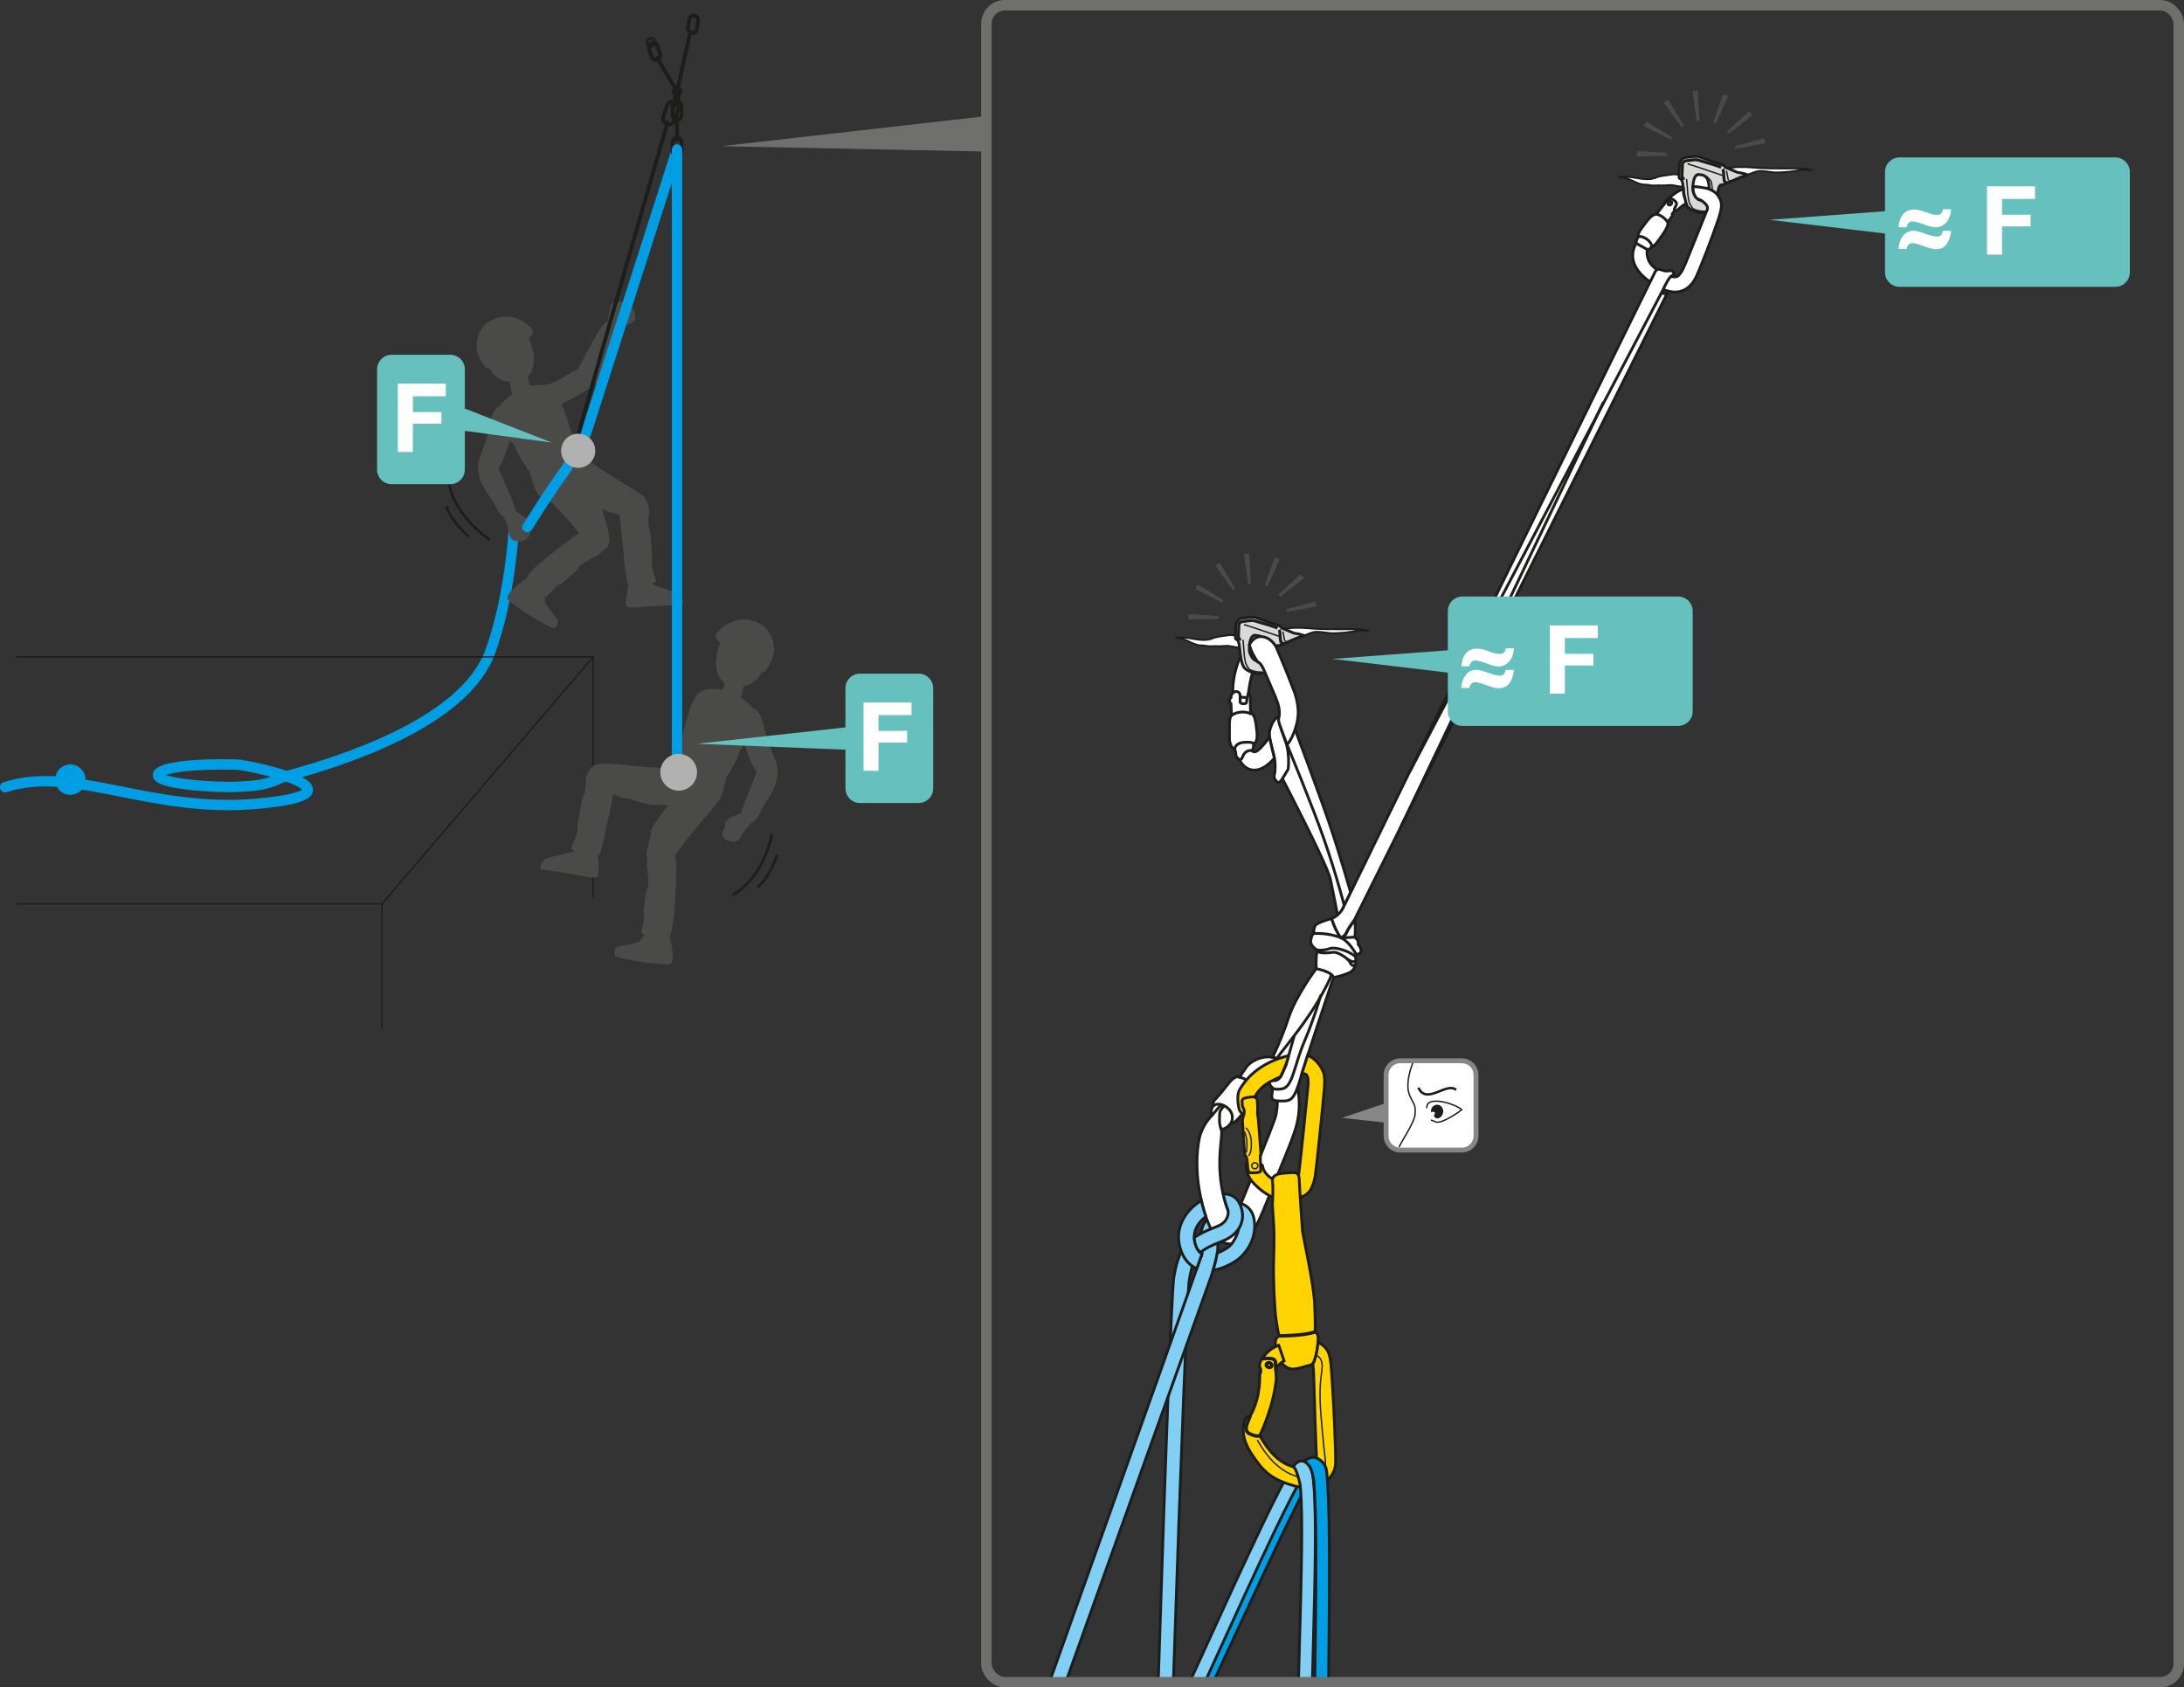 <?xml version="1.0" encoding="UTF-8"?>
<svg id="Calque_2" data-name="Calque 2" xmlns="http://www.w3.org/2000/svg" viewBox="0 0 626.66 484.15">
  <rect x="0" y="0" width="626.66" height="484.15" fill="#333333" stroke="none"/>
  <defs>
    <style>
      .cls-1, .cls-2, .cls-3, .cls-4, .cls-5, .cls-6, .cls-7, .cls-8, .cls-9, .cls-10, .cls-11, .cls-12, .cls-13, .cls-14 {
        fill: none;
      }

      .cls-2, .cls-4, .cls-5, .cls-7, .cls-8, .cls-9, .cls-10, .cls-11, .cls-12, .cls-13 {
        stroke: #1d1d1b;
      }

      .cls-15 {
        fill: #81cff4;
      }

      .cls-16 {
        fill: #ffd400;
      }

      .cls-3 {
        stroke: #6f6f6e;
        stroke-linejoin: round;
        stroke-width: 3px;
      }

      .cls-3, .cls-4, .cls-14 {
        stroke-linecap: round;
      }

      .cls-17 {
        fill: #d9d9d9;
      }

      .cls-18 {
        fill: #868686;
      }

      .cls-19 {
        fill: #1d1d1b;
      }

      .cls-20 {
        fill: #b1b1b1;
      }

      .cls-4, .cls-5 {
        stroke-width: 1.09px;
      }

      .cls-6 {
        stroke: #868686;
        stroke-width: 1.4px;
      }

      .cls-21 {
        fill: #fff;
      }

      .cls-7 {
        stroke-width: .8px;
      }

      .cls-8 {
        stroke-width: .86px;
      }

      .cls-9 {
        stroke-width: .68px;
      }

      .cls-10 {
        stroke-width: .7px;
      }

      .cls-11 {
        stroke-width: .54px;
      }

      .cls-12 {
        stroke-width: .4px;
      }

      .cls-13 {
        stroke-width: .75px;
      }

      .cls-13, .cls-14 {
        stroke-miterlimit: 10;
      }

      .cls-22 {
        fill: #4a4a49;
      }

      .cls-14 {
        stroke: #009ee2;
        stroke-width: 2.98px;
      }

      .cls-23 {
        fill: #66c0be;
      }

      .cls-24 {
        fill: #6f6f6e;
      }

      .cls-25 {
        fill: #009ee2;
      }
    </style>
  </defs>
  <g id="Calque_1-2" data-name="Calque 1">
    <g>
      <path class="cls-15" d="M336.69,482.34c2.22-67.09,4.08-111.94,4.53-114.88.41-2.72,1.04-4.87,1.8-6.61l-3.47-3.12c-1.19,2.3-2.19,5.23-2.77,9.06-.52,3.41-2.31,48.43-4.42,115.55"/>
      <path class="cls-7" d="M336.7,481.89c2.21-66.84,4.07-111.49,4.51-114.43.41-2.72,1.04-4.87,1.8-6.61l-3.47-3.12c-1.19,2.3-2.19,5.23-2.77,9.06-.51,3.4-2.31,48.23-4.41,115.1"/>
      <path class="cls-15" d="M346.94,367.89c4.16-11.35,1.77-12.64,1.77-12.64l-2.67,1.15c-1.41,4.38-20.34,57.51-44.73,125.73l4.64.1"/>
      <path class="cls-15" d="M305.95,482.23c22.76-63.53,40.03-111.73,40.99-114.34l-40.99,114.34Z"/>
      <path class="cls-7" d="M301.45,481.71c24.32-68.02,43.17-120.94,44.58-125.31l2.67-1.15s2.39,1.29-1.77,12.64c-.95,2.61-18.17,50.66-40.88,114.05"/>
      <path class="cls-15" d="M344.74,360.66c.18-1.64.32-4.45.05-5.57-.81-3.35,2.44-6.91,4.51-7.55l1.34,4.28c-.59.3-1.6,1.75-1.49,2.22.55,2.29.14,6.34.05,7.13"/>
      <path class="cls-7" d="M344.74,360.66c.18-1.64.32-4.45.05-5.57-.81-3.35,2.44-6.91,4.51-7.55l1.34,4.28c-.59.3-1.6,1.75-1.49,2.22.55,2.29.14,6.34.05,7.13"/>
      <path class="cls-21" d="M369.47,306.12c-4.03-5.23-10.31-2.15-11.8,0s-2.03,2.95-2.03,2.95c0,0-1.14-.81-3.09,1.74-1.95,2.55-3.59,4.37-4.11,4.9-.53.53-.32,1.61-.32,1.61,0,0-1.01,1.14-.47,2.82,0,0-2.68,2.62-3.49,6.31-.81,3.69-1.07,9.33,0,15.3,1.07,5.97,2.34,8.86,3.76,11.95,1.41,3.09,5.1,3.76,7.65,2.82,2.55-.94,3.96-1.54,8.26-12.55,4.3-11.01,6.18-14.7,7.85-19.94,1.68-5.24,1.81-12.69-2.22-17.92M365.84,320.89c-1.14,3.42-9.69,24.33-10.67,26.58-.99,2.25-2.08,2.08-3.22-1.34s-1.98-7.32-1.98-12.49.9-8.39.43-9.67c0,0,1.41.27,2.95-1.95,0,0,.4,1.01,2.89-2.15s4.16-4.83,3.62-6.71c0,0,2.08-4.09,4.5-3.42,2.42.67,2.62,7.72,1.48,11.14"/>
      <path class="cls-7" d="M369.47,306.12c-4.03-5.23-10.31-2.15-11.8,0s-2.03,2.95-2.03,2.95c0,0-1.14-.81-3.09,1.74-1.95,2.55-3.59,4.37-4.11,4.9-.53.53-.32,1.61-.32,1.61,0,0-1.01,1.14-.47,2.82,0,0-2.68,2.62-3.49,6.31-.81,3.69-1.07,9.33,0,15.3,1.07,5.97,2.34,8.86,3.76,11.95,1.41,3.09,5.1,3.76,7.65,2.82,2.55-.94,3.96-1.54,8.26-12.55,4.3-11.01,6.18-14.7,7.85-19.94,1.68-5.24,1.81-12.69-2.22-17.92ZM365.84,320.89c-1.14,3.42-9.69,24.33-10.67,26.58-.99,2.25-2.08,2.08-3.22-1.34s-1.98-7.32-1.98-12.49.9-8.39.43-9.67c0,0,1.41.27,2.95-1.95,0,0,.4,1.01,2.89-2.15s4.16-4.83,3.62-6.71c0,0,2.08-4.09,4.5-3.42,2.42.67,2.62,7.72,1.48,11.14Z"/>
      <path class="cls-7" d="M347.65,320.15l2.32-2.75s.58-.61,1.19,0c0,0-1.19,1.12-1.19,2.05s-.32,2.8.43,4.52"/>
      <path class="cls-7" d="M348.12,317.33s.77-.91,2.61-.32c0,0,3.87,1.33,2.62,5.02"/>
      <path class="cls-7" d="M355.64,309.08s3.53.51,4.23,4.09"/>
      <path class="cls-15" d="M352.5,347.53c.41.99,1.07,1.38,1.07,1.38,0,0-1.02-.2,0,0,1.02.19,1.7,1.15,1.7,1.15.98,1.83-.77,5.81-2.28,7.31-.6.6-2.1,1.56-3.75,2.16,0,0-.25,1.59-.49,2.54-.24.95-.65,2.37-.65,2.37,3.42-.52,6.7-2.54,8.06-3.9,4.92-4.92,4.09-10.67,3.07-12.59-1.64-3.07-4.92-3.24-7.36-2.7l.62,2.28Z"/>
      <path class="cls-7" d="M352.5,347.53c.41.99,1.07,1.38,1.07,1.38,0,0-1.02-.2,0,0,1.02.19,1.7,1.15,1.7,1.15.98,1.83-.77,5.81-2.28,7.31-.6.6-2.1,1.56-3.75,2.16,0,0-.25,1.59-.49,2.54-.24.95-.65,2.37-.65,2.37,3.42-.52,6.7-2.54,8.06-3.9,4.92-4.92,4.09-10.67,3.07-12.59-1.64-3.07-4.92-3.24-7.36-2.7l.62,2.28"/>
      <path class="cls-15" d="M345.99,349.05c-1.9,1.47-4.38,4.29-2.85,8.37.51,1.36,1.16,1.99,1.76,2.3l-1.5,4.24c-1.61-.67-3.38-2.08-4.47-4.98-2.53-6.76,1.71-12.08,5.77-14.52,0,0,.43,1.86.74,2.87.31,1.01.55,1.71.55,1.71"/>
      <path class="cls-7" d="M345.99,349.05c-1.9,1.47-4.38,4.29-2.85,8.37.51,1.36,1.16,1.99,1.76,2.3l-1.5,4.24c-1.61-.67-3.38-2.08-4.47-4.98-2.53-6.76,1.71-12.08,5.77-14.52,0,0,.43,1.86.74,2.87.31,1.01.55,1.71.55,1.71Z"/>
      <path class="cls-15" d="M344.4,359.37c1.9-1.49,3.75-2.22,5.4-2.88,1.22-.49,2.37-.94,3.35-1.64,4.1-2.89,4.03-7.21,2.14-10.21-1.02-1.63-2.77-2.08-4.32-2.11,0,0,.22,1.03.51,2.08.29,1.06.62,1.93.62,1.93.56.92.56,3.18-1.53,4.65-.55.39-1.42.73-2.43,1.14-1.56.62-3.46,1.38-5.47,2.75,0,0,.06,1.03.23,1.6s.38,1.24.67,1.68c.29.45.82,1.01.82,1.01"/>
      <path class="cls-7" d="M344.4,359.37c1.9-1.49,3.75-2.22,5.4-2.88,1.22-.49,2.37-.94,3.35-1.64,4.1-2.89,4.03-7.21,2.14-10.21-1.02-1.63-2.77-2.08-4.32-2.11,0,0,.22,1.03.51,2.08.29,1.06.62,1.93.62,1.93.56.92.56,3.18-1.53,4.65-.55.39-1.42.73-2.43,1.14-1.56.62-3.46,1.38-5.47,2.75,0,0,.06,1.03.23,1.6s.38,1.24.67,1.68c.29.45.82,1.01.82,1.01Z"/>
      <path class="cls-21" d="M364.37,309.75s2.21,1.31,3.42-1.44l1.21-2.75s-1.29-1.84-3.84-2.21c0,0,2.56-5.19,4.6-11.4,2.04-6.21,7.89-14.02,7.89-14.02v-2.34c0-1.97.36-3,.36-3,0,0-2.19-1.02-1.9-2.85.29-1.83.88-1.9.88-1.9,0,0-.18-1.72.58-2.48.77-.77,4.53-1.82,4.53-1.82l.51,1.53s1.21,3.03,2.19,4.02c0,0,1.1-.29,1.61-1.53.51-1.24,2.34-3.65,2.34-3.65,0,0,.29,3.07,0,4.97,0,0,1.24.95.95,2.04,0,0,1.39,1.68.58,2.48-.8.8-1.32.15-1.32.15l.07,2.12s.22,2.48-1.9,3.43c-2.12.95-4.53,1.39-4.53,1.39,0,0-7.59,22.56-9.35,28.59-1.75,6.03-2.63,6.83-5.18,6.83s-3.14-.15-3.14-1.39.58-2.04-.22-2.85c-.8-.8-.36-1.92-.36-1.92"/>
      <path class="cls-7" d="M364.37,309.75s2.21,1.31,3.42-1.44l1.21-2.75s-1.29-1.84-3.84-2.21c0,0,2.56-5.19,4.6-11.4,2.04-6.21,7.89-14.02,7.89-14.02v-2.34c0-1.97.36-3,.36-3,0,0-2.19-1.02-1.9-2.85.29-1.83.88-1.9.88-1.9,0,0-.18-1.72.58-2.48.77-.77,4.53-1.82,4.53-1.82l.51,1.53s1.21,3.03,2.19,4.02c0,0,1.1-.29,1.61-1.53.51-1.24,2.34-3.65,2.34-3.65,0,0,.29,3.07,0,4.97,0,0,1.24.95.95,2.04,0,0,1.39,1.68.58,2.48-.8.8-1.32.15-1.32.15l.07,2.12s.22,2.48-1.9,3.43c-2.12.95-4.53,1.39-4.53,1.39,0,0-7.59,22.56-9.35,28.59-1.75,6.03-2.63,6.83-5.18,6.83s-3.14-.15-3.14-1.39.58-2.04-.22-2.85c-.8-.8-.36-1.92-.36-1.92Z"/>
      <line class="cls-7" x1="369" y1="305.57" x2="371.37" y2="297.14"/>
      <path class="cls-7" d="M366.48,303.71c-.34-.26,6.99-8.58,11.24-15.69,4.29-7.18,4.31-8.54,4.31-8.54"/>
      <path class="cls-7" d="M377.65,277.94s4.6.8,4.97,2.56"/>
      <path class="cls-7" d="M388.96,276.73c-1.05,1.05-1.74-.91-1.74-.91,0,0-1.02-1.24-2.85-2.12-1.83-.88-1.75-.29-4.23-.29s-2.12-.8-2.12-.8c0,0,2.04.15,3.51-.44,1.46-.58,5.74.66,7.52,2.44"/>
      <path class="cls-7" d="M386.49,275.1s1.75,1.38,2.56.58"/>
      <path class="cls-7" d="M388.97,273.55s-1.94-3.54-4.16-4.46c-3.87-1.59-7.81-1.24-7.81-1.24"/>
      <line class="cls-7" x1="388.75" y1="268.88" x2="384.81" y2="269.1"/>
      <path class="cls-7" d="M379.03,285.44s-1.91,6.71-4.78,13.42c-2.87,6.71-3.32,12.89-6.23,13.52-2.9.62-3.3-.7-3.3-.7"/>
      <path class="cls-21" d="M383.81,262.67s-1.18-6.29-2.1-10.48c-.92-4.19-13.73-28.76-13.73-28.76,0,0-.99,1.48-1.42,1.05-.43-.43-.98-1.11-.98-1.54s.31-1.11.31-2.96-.12-2.34-1.05-5.91-.68-4.25,0-6.03c.68-1.79,2.03-2.53,2.03-2.53,0,0-.12,1.23.92,4.19,1.05,2.96,1.42,3.76,1.42,3.76,0,0,.8-.55,1.48-2.22.68-1.66.86-2.09.86-2.09,0,0,7.02,18.72,9.91,27.22,2.9,8.5,6.08,19.67,6.08,19.67,0,0-1.48,3.02-1.84,3.79-.37.77-.75,1.61-1.17,2.09-.42.48-.72.76-.72.76"/>
      <path class="cls-7" d="M383.81,262.67s-1.18-6.29-2.1-10.48c-.92-4.19-13.73-28.76-13.73-28.76,0,0-.99,1.48-1.42,1.05-.43-.43-.98-1.11-.98-1.54s.31-1.11.31-2.96-.12-2.34-1.05-5.91-.68-4.25,0-6.03c.68-1.79,2.03-2.53,2.03-2.53,0,0-.12,1.23.92,4.19,1.05,2.96,1.42,3.76,1.42,3.76,0,0,.8-.55,1.48-2.22.68-1.66.86-2.09.86-2.09,0,0,7.02,18.72,9.91,27.22,2.9,8.5,6.08,19.67,6.08,19.67,0,0-1.48,3.02-1.84,3.79-.37.77-.75,1.61-1.17,2.09-.42.48-.72.76-.72.76Z"/>
      <path class="cls-7" d="M369.21,213.45s7.28,17.56,10.71,27.38c3.43,9.82,5.79,18.99,5.79,18.99"/>
      <path class="cls-7" d="M367.98,223.42l1.63-2.72s.75-5.03-1.39-9.81"/>
      <path class="cls-21" d="M356.5,187.36s-1.16,1.9-1.94,4.85c-.78,2.94-.84,4.96-.84,6.64,0,0-.52.35-.52,1.33,0,0-.95.78,0,1.73l.19,3.35s-.62.34-.62,2.48v4.27c0,1.21.65,2.89,1.52,2.89,0,0,.34,1.04.34,1.73s1.03,1.33,1.03,1.33c0,0,1.17,3,4.28,3s5.71-3.45,5.71-3.45c0,0-.25-1.1-.67-2.77-.42-1.67-.72-3.3-.72-3.3,0,0-1.28,1.85-2.2,2.77-.92.92-1.9,2.12-2.86,1.15,0,0,.49-.16.49-1.9,0,0,1.29-.3.97-3.35-.32-3.06-.61-5.37-1.82-5.37,0,0-.11-2.94-.11-4.39s-.52-1.44-.52-1.44c0,0,.61-4.96,1.49-6.49,0,0-.79-.74-1.49-1.87-.7-1.13-1.72-3.18-1.72-3.18"/>
      <path class="cls-7" d="M356.5,187.36s-1.16,1.9-1.94,4.85c-.78,2.94-.84,4.96-.84,6.64,0,0-.52.35-.52,1.33,0,0-.95.78,0,1.73l.19,3.35s-.62.34-.62,2.48v4.27c0,1.21.65,2.89,1.52,2.89,0,0,.34,1.04.34,1.73s1.03,1.33,1.03,1.33c0,0,1.17,3,4.28,3s5.71-3.45,5.71-3.45c0,0-.25-1.1-.67-2.77-.42-1.67-.72-3.3-.72-3.3,0,0-1.28,1.85-2.2,2.77-.92.92-1.9,2.12-2.86,1.15,0,0,.49-.16.49-1.9,0,0,1.29-.3.97-3.35-.32-3.06-.61-5.37-1.82-5.37,0,0-.11-2.94-.11-4.39s-.52-1.44-.52-1.44c0,0,.61-4.96,1.49-6.49,0,0-.79-.74-1.49-1.87-.7-1.13-1.72-3.18-1.72-3.18Z"/>
      <path class="cls-7" d="M355.67,217.94s.48.21.78-.6c.29-.81.99-2.21,2.78-2"/>
      <path class="cls-7" d="M354.3,214.88s0-1.7,2.71-1.89c2.71-.2,2.7.45,2.7.45"/>
      <path class="cls-7" d="M353.4,205.25s2.11-1.73,5.46-.53"/>
      <path class="cls-7" d="M353.72,198.84s.38-.43,1.01-.43,1.1.51,1.1,1.2v1.76c0,.37.42.54.83.54s1.03.07,1.03-.59.53-2.42.53-2.42"/>
      <line class="cls-7" x1="355.84" y1="200.02" x2="358.08" y2="200.16"/>
      <path class="cls-1" d="M291.29,5.09c-2.93,0-5.31,2.38-5.31,5.31v465.26c0,2.93,2.38,5.31,5.31,5.31h243c2.93,0,5.31-2.38,9.26-5.31V10.4c-3.96-2.93-6.33-5.31-9.26-5.31h-243Z"/>
      <path class="cls-1" d="M291.29,5.09c-2.93,0-5.31,2.38-5.31,5.31v465.26c0,2.93,2.38,5.31,5.31,5.31h243c2.93,0,5.31-2.38,9.26-5.31V10.4c-3.96-2.93-6.33-5.31-9.26-5.31h-243Z"/>
      <path class="cls-16" d="M377.42,304.22c1.43,1.39,2.16,2.92,2.36,3.56.45,1.4.3,3.42.17,4.99-.21,2.69-2.14,21.77-2.57,24.6-.18,1.18-.58,2.7-1.37,4.06-1.06,1.82-3.7,2.4-3.7,2.4l-.16-5.66c.31-.27.48-1.17.48-1.17.48-3.19,2.55-24.03,2.69-25.46.19-1.95-.09-2.83-.61-3.32,0,0-.58-.23-1.14-.23l1.66-5.24s1.39.69,2.18,1.46"/>
      <path class="cls-7" d="M377.42,304.22c1.43,1.39,2.16,2.92,2.36,3.56.45,1.4.3,3.42.17,4.99-.21,2.69-2.14,21.77-2.57,24.6-.18,1.18-.58,2.7-1.37,4.06-1.06,1.82-3.7,2.4-3.7,2.4l-.16-5.66c.31-.27.48-1.17.48-1.17.48-3.19,2.55-24.03,2.69-25.46.19-1.95-.09-2.83-.61-3.32,0,0-.58-.23-1.14-.23l1.66-5.24s1.39.69,2.18,1.46Z"/>
      <path class="cls-16" d="M369.75,302.89c-.36.08-.73.17-1.12.28-8.74,2.48-11.88,7.74-12.85,9.3-.97,1.56-.56,4.16-.34,5.34.22,1.18.99,2.01,1.81,1.89,1.41-.21,1.7-1.15,1.81-2.01.11-.86.8-4.74,5.24-7.23,1.1-.61,2.16-1.12,3.14-1.53,0,0,1.45-3.02,1.87-4.53l.42-1.51Z"/>
      <path class="cls-7" d="M369.75,302.89c-.36.08-.73.17-1.12.28-8.74,2.48-11.88,7.74-12.85,9.3-.97,1.56-.56,4.16-.34,5.34.22,1.18.99,2.01,1.81,1.89,1.41-.21,1.7-1.15,1.81-2.01.11-.86.8-4.74,5.24-7.23,1.1-.61,2.16-1.12,3.14-1.53,0,0,1.45-3.02,1.87-4.53l.42-1.51Z"/>
      <path class="cls-16" d="M367.7,339.56c-2.75-1.19-4.12-2.14-4.92-3.55-.8-1.41-.18-1.85-1.1-1.87-.93-.02-3.4-1.26-3.94-.65-.53.6-.13,3.04.93,4.69,1.06,1.66,5.56,6.25,11.09,6.57"/>
      <path class="cls-7" d="M367.7,339.56c-2.75-1.19-4.12-2.14-4.92-3.55-.8-1.41-.18-1.85-1.1-1.87-.93-.02-3.4-1.26-3.94-.65-.53.6-.13,3.04.93,4.69,1.06,1.66,5.56,6.25,11.09,6.57"/>
      <path class="cls-16" d="M358.46,314.81c-.81.15-2.14.22-2.09,1.16.06.95.14,1.48.14,1.48,0,0,.62.84.49,1.85-.13,1.01-.56,1.63-.51,2.35.05.73.55,8.22.62,9.19.07.97.57.66.73,2.09.17,1.43.17,3.2.52,3.44.34.24,3.12.17,3.32-.26.2-.43-.2-4.29,0-4.72.2-.43.07-.63.05-1.26-.02-.63-.66-8.79-.72-9.38-.06-.59-.2-1.01-.21-1.51-.01-.51.1-.89.05-1.31-.05-.42.02-2.44-.33-2.85-.35-.41-1.34-.41-2.06-.27"/>
      <path class="cls-7" d="M358.46,314.81c-.81.15-2.14.22-2.09,1.16.06.95.14,1.48.14,1.48,0,0,.62.84.49,1.85-.13,1.01-.56,1.63-.51,2.35.05.73.55,8.22.62,9.19.07.97.57.66.73,2.09.17,1.43.17,3.2.52,3.44.34.24,3.12.17,3.32-.26.2-.43-.2-4.29,0-4.72.2-.43.07-.63.05-1.26-.02-.63-.66-8.79-.72-9.38-.06-.59-.2-1.01-.21-1.51-.01-.51.1-.89.05-1.31-.05-.42.02-2.44-.33-2.85-.35-.41-1.34-.41-2.06-.27Z"/>
      <path class="cls-12" d="M357.51,323.59s1.42,1.18,1.54,4.09c.12,2.9-.61,3.89-.91,3.9"/>
      <path class="cls-12" d="M357.12,324.7s.63,1.62.67,2.97c.04,1.35,0,2.78-.26,3"/>
      <path class="cls-12" d="M360.93,334.45c.01.49-.37.9-.86.91-.49.01-.9-.37-.91-.86-.01-.49.37-.89.86-.91.49-.01.9.37.91.86Z"/>
      <path class="cls-16" d="M368.2,336.64s1.83-.18,2.85-.18c1.02,0,1.69.2,1.75,2.03.05,1.83.74,12.65.91,14.48.17,1.83,3.29,15.49,3.51,21.22.23,5.73.15,7.92.15,7.92,0,0,.75.49.85,1.45s-.2,3.8-.63,5.31c-.43,1.5-.61,2.62-1.69,2.82-1.08.2-3.14,1.06-4.88,1.12-1.74.06-3.14-1.55-3.14-1.55,0,0-1.87-4.21-1.95-5.86-.09-1.65,1.1-2.1,1.1-2.1,0,0-.36-.8-1.03-5.78,0,0-.81-9.09-.52-17.2.3-8.1-.2-10.94-.38-14.53,0,0,.29-4.86.03-6.65-.26-1.79,1.16-2.35,3.07-2.5"/>
      <path class="cls-7" d="M368.2,336.64s1.83-.18,2.85-.18c1.02,0,1.69.2,1.75,2.03.05,1.83.74,12.65.91,14.48.17,1.83,3.29,15.49,3.51,21.22.23,5.73.15,7.92.15,7.92,0,0,.75.49.85,1.45s-.2,3.8-.63,5.31c-.43,1.5-.61,2.62-1.69,2.82-1.08.2-3.14,1.06-4.88,1.12-1.74.06-3.14-1.55-3.14-1.55,0,0-1.87-4.21-1.95-5.86-.09-1.65,1.1-2.1,1.1-2.1,0,0-.36-.8-1.03-5.78,0,0-.81-9.09-.52-17.2.3-8.1-.2-10.94-.38-14.53,0,0,.29-4.86.03-6.65-.26-1.79,1.16-2.35,3.07-2.5Z"/>
      <path class="cls-2" d="M367.03,383.29s7.23.02,10.35-1.18"/>
      <path class="cls-25" d="M343.95,482.23c2.87-6.14,5.5-11.8,7.91-16.99,9.04-19.46,15.05-32.4,19.45-40.63l4.38.24c-4.57,8.33-11.13,22.44-20.24,42.06-2.21,4.75-4.59,9.89-7.18,15.43"/>
      <path class="cls-7" d="M344.14,481.83c2.79-5.99,5.36-11.51,7.72-16.59,9.04-19.46,15.05-32.4,19.45-40.63l4.38.24c-4.57,8.33-11.13,22.44-20.24,42.06-2.16,4.64-4.49,9.66-7,15.06"/>
      <path class="cls-15" d="M345.89,482.23c17.09-37.44,24.4-53.21,28.99-60.32l-5.59,1.62c-4.93,8.84-12.6,25.49-27.76,58.7"/>
      <path class="cls-7" d="M346.09,481.81c16.95-37.13,24.22-52.81,28.79-59.89l-5.59,1.62c-4.91,8.81-12.56,25.4-27.63,58.43"/>
      <path class="cls-1" d="M291.29,5.09c-2.93,0-5.31,2.38-5.31,5.31v465.26c0,2.93,2.38,5.31,5.31,5.31h243c2.93,0,5.31-2.38,9.26-5.31V10.4c-3.96-2.93-6.33-5.31-9.26-5.31h-243Z"/>
      <path class="cls-21" d="M387.58,180.52c-2.24,0-4.49.06-6.73,0-1.96-.05-3.91-.11-5.83-.3-1.21-.12-2.57-.1-3.77-.09-.94.01-1.85.33-2.8.19-.58-.08-1.09-.4-1.73-.38-1.08.02-2.07.72-3.13.93-1.31.26-1.39-.08-2.16.7-.39.39-.49.43-.96.66-1.31.67-3.69.24-5.26.2-.89-.03-1.76-.31-2.63-.19-1.38.19-3.63.41-4.87.97.04.19-1.14.13-1.08.33-2.69.3-4.49-.51-7.14-.63-.71-.03-1.48.02-2.27.08,1.09.1,2.15.3,3.08.7,1.14.5,2.29,1.17,3.52,1.41.71.14,1.37.03,2.07.2,1.22.3,2.27.01,3.59.11,1.14.09,2.22-.24,3.4-.02,2.03.37,4.08.74,6.17.77,1.61.03,3.19-.1,4.8-.1,1.22,0,2.42-.48,3.49-.95,1.25-.56,2.56-1.03,3.79-1.63,1.13-.55,2.29-.87,3.49-1.3.73-.26,1.58-.66,2.33-.81,1.49-.29,3.21.17,4.68.29,1.08.09,2.21-.02,3.29-.08,1.68-.09,3.52-.43,5.12-.67.78-.12,1.69.28,2.41-.02-1.51-.33-3.54-.38-4.85-.38"/>
      <path class="cls-11" d="M387.58,180.52c-2.24,0-4.49.06-6.73,0-1.96-.05-3.91-.11-5.83-.3-1.21-.12-2.57-.1-3.77-.09-.94.01-1.85.33-2.8.19-.58-.08-1.09-.4-1.73-.38-1.08.02-2.07.72-3.13.93-1.31.26-1.39-.08-2.16.7-.39.39-.49.43-.96.66-1.31.67-3.69.24-5.26.2-.89-.03-1.76-.31-2.63-.19-1.38.19-3.63.41-4.87.97.04.19-1.14.13-1.08.33-2.69.3-4.49-.51-7.14-.63-.71-.03-1.48.02-2.27.08,1.09.1,2.15.3,3.08.7,1.14.5,2.29,1.17,3.52,1.41.71.14,1.37.03,2.07.2,1.22.3,2.27.01,3.59.11,1.14.09,2.22-.24,3.4-.02,2.03.37,4.08.74,6.17.77,1.61.03,3.19-.1,4.8-.1,1.22,0,2.42-.48,3.49-.95,1.25-.56,2.56-1.03,3.79-1.63,1.13-.55,2.29-.87,3.49-1.3.73-.26,1.58-.66,2.33-.81,1.49-.29,3.21.17,4.68.29,1.08.09,2.21-.02,3.29-.08,1.68-.09,3.52-.43,5.12-.67.78-.12,1.69.28,2.41-.02-1.51-.33-3.54-.38-4.85-.38Z"/>
      <path class="cls-17" d="M374.13,182.35l-.8-.27c-.5-.18-1.21-.29-1.44-.32-.23-.03-.56-.06-.67-.12-.12-.06-3.44-1.44-3.44-1.44-.21-.65-1.38-.88-3.06-1.44-1.68-.56-4.59-1.62-4.59-1.62-.49-.15-1.94,0-3.66.24-1.73.23-1.91,2.05-1.89,2.43.02.37-.12,2.92-.09,3.27.02.35.26.37.26.37.89.28.86,2.28.98,3.01.12.72.14,2.22.79,4.2.65,1.98,3.27,2.45,4.36,2.59s3.12-.61,3.52-.98c.4-.38.65-1.33.79-2.01.14-.68.37-2.47.56-3.59.19-1.12.63-1.45.86-1.47.06,0,.22,0,.44.04,0,0,1.08-.44,2.23-.93,1.15-.49,2.23-1.03,3.02-1.31.8-.28,1.83-.63,1.83-.63M363.07,187.77c-.14,2.13-.91,1.99-2.2,1.92-1.29-.07-1.99-1.64-2.27-2.38-.28-.73-.14-3.32.49-4.37.63-1.05,1.51-.59,1.51-.59,2.62,0,2.62,3.29,2.48,5.42"/>
      <path class="cls-7" d="M374.13,182.35l-.8-.27c-.5-.18-1.21-.29-1.44-.32-.23-.03-.56-.06-.67-.12-.12-.06-3.44-1.44-3.44-1.44-.21-.65-1.38-.88-3.06-1.44-1.68-.56-4.59-1.62-4.59-1.62-.49-.15-1.94,0-3.66.24-1.73.23-1.91,2.05-1.89,2.43.02.37-.12,2.92-.09,3.27.02.35.26.37.26.37.89.28.86,2.28.98,3.01.12.72.14,2.22.79,4.2.65,1.98,3.27,2.45,4.36,2.59s3.12-.61,3.52-.98c.4-.38.65-1.33.79-2.01.14-.68.37-2.47.56-3.59.19-1.12.63-1.45.86-1.47.06,0,.22,0,.44.04,0,0,1.08-.44,2.23-.93,1.15-.49,2.23-1.03,3.02-1.31.8-.28,1.83-.63,1.83-.63ZM363.07,187.77c-.14,2.13-.91,1.99-2.2,1.92-1.29-.07-1.99-1.64-2.27-2.38-.28-.73-.14-3.32.49-4.37.63-1.05,1.51-.59,1.51-.59,2.62,0,2.62,3.29,2.48,5.42Z"/>
      <path class="cls-8" d="M356.09,183.41s-.77,0-.77-.51.12-2.61.12-2.94-.12-1.47,1.07-1.63c1.19-.16,2.61-.35,3.03-.3.42.05,1.7.49,2.22.63.51.14,3.92,1.1,4.8,1.56"/>
      <path class="cls-8" d="M367.05,180.68s.16.33.19.82c.02.49.14,2.43.3,2.73,0,0-.02.14.58.37l.22.08"/>
      <path class="cls-12" d="M368.1,181.2s.49,2.54.51,2.61c.01.03.42.21.89.39"/>
      <path class="cls-12" d="M367.31,182.66s-9.03-3.08-10.36-3.46"/>
      <path class="cls-12" d="M362.3,182.73s1.15.95,1.4,1.57c.25.63.46,2.66.18,3.71-.28,1.05-.6,2.1-1.99,1.89"/>
      <path class="cls-12" d="M356.57,183.57s.14.14.17.8c.03.67.21,3.01.28,3.71.07.7.42,2.28.42,2.28.14.21.77,1.5,1.05,1.71.28.21,1.86.84,3.71.74"/>
      <path class="cls-21" d="M360.88,189.95s.82-.05,1.9,2.56c1.08,2.61,3.41,7.78,3.86,9.26.45,1.48.6,2.83.33,4-.27,1.17.05,1.65.69,3.48.64,1.83.97,2.58,1.14,3.08.16.5.44,1.58.99.72.56-.86,1.21-1.93,1.78-3.71.58-1.78,1.94-5.31-.39-11.38-2.33-6.08-3.52-8.86-4.83-11.93-1.31-3.07-5.62-5.28-7.89-.99,0,0,.6,1.81,1.17,2.85.57,1.04,1.25,2.06,1.25,2.06"/>
      <path class="cls-7" d="M360.88,189.95s.82-.05,1.9,2.56c1.08,2.61,3.41,7.78,3.86,9.26.45,1.48.6,2.83.33,4-.27,1.17.05,1.65.69,3.48.64,1.83.97,2.58,1.14,3.08.16.5.44,1.58.99.72.56-.86,1.21-1.93,1.78-3.71.58-1.78,1.94-5.31-.39-11.38-2.33-6.08-3.52-8.86-4.83-11.93-1.31-3.07-5.62-5.28-7.89-.99,0,0,.6,1.81,1.17,2.85.57,1.04,1.25,2.06,1.25,2.06Z"/>
      <path class="cls-21" d="M514.86,48.32c-2.24,0-4.49.06-6.73,0-1.96-.05-3.91-.11-5.83-.3-1.21-.12-2.57-.1-3.77-.09-.94.01-1.85.33-2.8.19-.58-.08-1.09-.4-1.73-.38-1.08.02-2.07.72-3.13.93-1.31.26-1.39-.08-2.16.7-.39.39-.49.43-.96.66-1.31.67-3.69.24-5.27.2-.89-.03-1.76-.31-2.63-.19-1.38.19-3.63.41-4.87.97.04.19-1.14.13-1.08.33-2.69.3-4.49-.51-7.14-.63-.71-.03-1.48.02-2.27.08,1.09.1,2.15.3,3.08.7,1.14.5,2.29,1.17,3.52,1.41.71.14,1.37.03,2.07.2,1.22.3,2.26.01,3.59.11,1.14.09,2.22-.24,3.4-.02,2.03.37,4.08.74,6.17.77,1.61.03,3.19-.1,4.8-.1,1.22,0,2.42-.48,3.49-.95,1.25-.56,2.56-1.03,3.79-1.63,1.13-.55,2.29-.87,3.49-1.3.73-.26,1.58-.66,2.33-.81,1.49-.29,3.21.17,4.68.29,1.08.09,2.21-.02,3.29-.08,1.68-.09,3.52-.43,5.12-.67.78-.12,1.69.28,2.41-.02-1.51-.33-3.54-.38-4.85-.38"/>
      <path class="cls-11" d="M514.86,48.32c-2.24,0-4.49.06-6.73,0-1.96-.05-3.91-.11-5.83-.3-1.21-.12-2.57-.1-3.77-.09-.94.01-1.85.33-2.8.19-.58-.08-1.09-.4-1.73-.38-1.08.02-2.07.72-3.13.93-1.31.26-1.39-.08-2.16.7-.39.39-.49.43-.96.66-1.31.67-3.69.24-5.27.2-.89-.03-1.76-.31-2.63-.19-1.38.19-3.63.41-4.87.97.04.19-1.14.13-1.08.33-2.69.3-4.49-.51-7.14-.63-.71-.03-1.48.02-2.27.08,1.09.1,2.15.3,3.08.7,1.14.5,2.29,1.17,3.52,1.41.71.14,1.37.03,2.07.2,1.22.3,2.26.01,3.59.11,1.14.09,2.22-.24,3.4-.02,2.03.37,4.08.74,6.17.77,1.61.03,3.19-.1,4.8-.1,1.22,0,2.42-.48,3.49-.95,1.25-.56,2.56-1.03,3.79-1.63,1.13-.55,2.29-.87,3.49-1.3.73-.26,1.58-.66,2.33-.81,1.49-.29,3.21.17,4.68.29,1.08.09,2.21-.02,3.29-.08,1.68-.09,3.52-.43,5.12-.67.78-.12,1.69.28,2.41-.02-1.51-.33-3.54-.38-4.85-.38Z"/>
      <path class="cls-17" d="M501.41,50.15l-.8-.27c-.5-.18-1.21-.29-1.44-.32-.23-.03-.56-.06-.67-.12-.12-.06-3.44-1.44-3.44-1.44-.21-.65-1.38-.88-3.06-1.44-1.68-.56-4.59-1.62-4.59-1.62-.49-.15-1.94,0-3.66.24-1.73.23-1.91,2.05-1.89,2.43.02.37-.12,2.92-.09,3.27.02.35.26.37.26.37.89.28.86,2.28.98,3.01.12.72.14,2.22.79,4.2.65,1.98,3.27,2.45,4.36,2.59s3.12-.61,3.52-.98c.4-.38.65-1.33.79-2.01.14-.68.37-2.47.56-3.59.19-1.12.63-1.45.86-1.47.06,0,.22,0,.44.04,0,0,1.08-.44,2.23-.93,1.15-.49,2.23-1.03,3.02-1.31.8-.28,1.83-.63,1.83-.63M490.35,55.57c-.14,2.13-.91,1.99-2.2,1.92-1.29-.07-1.99-1.64-2.27-2.38-.28-.73-.14-3.32.49-4.37.63-1.05,1.51-.59,1.51-.59,2.62,0,2.62,3.29,2.48,5.42"/>
      <path class="cls-7" d="M501.41,50.15l-.8-.27c-.5-.18-1.21-.29-1.44-.32-.23-.03-.56-.06-.67-.12-.12-.06-3.44-1.44-3.44-1.44-.21-.65-1.38-.88-3.06-1.44-1.68-.56-4.59-1.62-4.59-1.62-.49-.15-1.94,0-3.66.24-1.73.23-1.91,2.05-1.89,2.43.02.37-.12,2.92-.09,3.27.02.35.26.37.26.37.89.28.86,2.28.98,3.01.12.72.14,2.22.79,4.2.65,1.98,3.27,2.45,4.36,2.59s3.12-.61,3.52-.98c.4-.38.65-1.33.79-2.01.14-.68.37-2.47.56-3.59.19-1.12.63-1.45.86-1.47.06,0,.22,0,.44.04,0,0,1.08-.44,2.23-.93,1.15-.49,2.23-1.03,3.02-1.31.8-.28,1.83-.63,1.83-.63ZM490.35,55.57c-.14,2.13-.91,1.99-2.2,1.92-1.29-.07-1.99-1.64-2.27-2.38-.28-.73-.14-3.32.49-4.37.63-1.05,1.51-.59,1.51-.59,2.62,0,2.62,3.29,2.48,5.42Z"/>
      <path class="cls-8" d="M483.37,51.22s-.77,0-.77-.51.12-2.61.12-2.94-.12-1.47,1.07-1.63c1.19-.16,2.61-.35,3.03-.3.42.05,1.7.49,2.22.63.51.14,3.92,1.1,4.8,1.56"/>
      <path class="cls-8" d="M494.33,48.49s.16.33.19.82c.02.49.14,2.43.3,2.73,0,0-.02.14.58.37l.22.08"/>
      <path class="cls-12" d="M495.38,49s.49,2.54.51,2.61c.01.03.42.21.88.39"/>
      <path class="cls-12" d="M494.59,50.46s-9.03-3.08-10.36-3.46"/>
      <path class="cls-12" d="M489.58,50.53s1.15.95,1.4,1.57c.25.63.46,2.66.18,3.71-.28,1.05-.6,2.1-1.99,1.89"/>
      <path class="cls-12" d="M483.85,51.37s.14.14.17.8c.03.67.21,3.01.28,3.71.07.7.42,2.28.42,2.28.14.21.77,1.5,1.05,1.71.28.21,1.86.84,3.71.74"/>
      <path class="cls-7" d="M480.48,60.49s-.28-.24.17-1.02c.44-.77.72-1.19-.21-1.92-.92-.73-1.41-1.04-3.05,1.17"/>
      <path class="cls-7" d="M475.23,61.46s1.77.15,3.31,2.28"/>
      <path class="cls-7" d="M479.48,58.64c-.23.24-.57.28-.76.09s-.15-.53.08-.76c.23-.24.57-.28.76-.09.19.18.15.52-.08.76Z"/>
      <path class="cls-21" d="M487.18,57.11c.51,0,3.27,1.59,2.69,3-.58,1.41-3.53,8.75-5.15,12.78-1.62,4.03-2.04,5.08-3.15,6.2-1.11,1.12-5.14-.54-7.33-2.71-2.2-2.17-1.57-4.77-1.57-4.77.49.25,1.32-.91,1.32-.91.78,0,1.58-1.24,3.26-3.65,1.68-2.41,1.29-3.3,1.29-3.3l1.39-1.93-.13-.4.68-.92c.26.25.51,0,1.84-1.09.92-.75.83-.66,1.47-.95,0,0-.27-1.55-.52-2.09-.25-.54-.27-2.11-.27-2.11-1.21.38-2.04.91-3.31,1.89-2.38,1.84-2.3,2.59-2.3,2.59l-2.16,2.73c-1.38,0-2.71,2.04-4.11,3.9-1.4,1.86-1.09,2.55-1.09,2.55-.78,1.54-.59,1.88-.59,1.88-2.54,4.71.05,9.04,6.39,12.56,6.34,3.52,9.61-.12,11-3.22,1.39-3.09,4.46-11.06,5.94-15.4,1.48-4.34,1.56-5.59.2-7.59-1.36-2.01-4.04-2.25-4.04-2.25,0,0-2.1-.43-3.18-.32,0,0,.04,1.19.24,1.83.43,1.35,1.19,1.72,1.19,1.72"/>
      <path class="cls-7" d="M487.18,57.11c.51,0,3.27,1.59,2.69,3-.58,1.41-3.53,8.75-5.15,12.78-1.62,4.03-2.04,5.08-3.15,6.2-1.11,1.12-5.14-.54-7.33-2.71-2.2-2.17-1.57-4.77-1.57-4.77.49.25,1.32-.91,1.32-.91.78,0,1.58-1.24,3.26-3.65,1.68-2.41,1.29-3.3,1.29-3.3l1.39-1.93-.13-.4.68-.92c.26.25.51,0,1.84-1.09.92-.75.83-.66,1.47-.95,0,0-.27-1.55-.52-2.09-.25-.54-.27-2.11-.27-2.11-1.21.38-2.04.91-3.31,1.89-2.38,1.84-2.3,2.59-2.3,2.59l-2.16,2.73c-1.38,0-2.71,2.04-4.11,3.9-1.4,1.86-1.09,2.55-1.09,2.55-.78,1.54-.59,1.88-.59,1.88-2.54,4.71.05,9.04,6.39,12.56,6.34,3.52,9.61-.12,11-3.22,1.39-3.09,4.46-11.06,5.94-15.4,1.48-4.34,1.56-5.59.2-7.59-1.36-2.01-4.04-2.25-4.04-2.25,0,0-2.1-.43-3.18-.32,0,0,.04,1.19.24,1.83.43,1.35,1.19,1.72,1.19,1.72Z"/>
      <path class="cls-7" d="M480.48,60.49s-.28-.24.17-1.02c.44-.77.72-1.19-.21-1.92-.92-.73-1.41-1.04-3.05,1.17"/>
      <path class="cls-7" d="M475.23,61.46s1.77.15,3.31,2.28"/>
      <line class="cls-7" x1="472.67" y1="71.6" x2="469.45" y2="69.79"/>
      <path class="cls-7" d="M470.03,67.91s.79-.37,2.3.58c1.51.94,1.67,2.21,1.67,2.21"/>
      <path class="cls-7" d="M479.48,58.64c-.23.24-.57.28-.76.09s-.15-.53.08-.76c.23-.24.57-.28.76-.09.19.18.15.52-.08.76Z"/>
      <path class="cls-21" d="M382.1,263.55s.69,2.09,1.19,3.07c.5.98.96,1.8,1.21,2.1.25.29.33.33.65.12.33-.21.83-.58,1.05-1.05.22-.47.72-1.42,1.12-2.02.4-.6,1.31-1.86,1.31-1.86l89.68-179.61-1.66-.15s1.56-3.31,2.31-4.31c.76-1,1.41-1.05,1.41-1.05,0,0-.07-1.12-.97-1.12s-1.32.24-2.14-.05c-.83-.29-1.66-.71-2.27.22-.61.93-88.41,180.01-89.51,182.45-1.1,2.45-3.39,3.26-3.39,3.26"/>
      <path class="cls-7" d="M382.1,263.55s.69,2.09,1.19,3.07c.5.98.96,1.8,1.21,2.1.25.29.33.33.65.12.33-.21.83-.58,1.05-1.05.22-.47.72-1.42,1.12-2.02.4-.6,1.31-1.86,1.31-1.86l89.68-179.61-1.66-.15s1.56-3.31,2.31-4.31c.76-1,1.41-1.05,1.41-1.05,0,0-.07-1.12-.97-1.12s-1.32.24-2.14-.05c-.83-.29-1.66-.71-2.27.22-.61.93-88.41,180.01-89.51,182.45-1.1,2.45-3.39,3.26-3.39,3.26Z"/>
      <line class="cls-7" x1="476.66" y1="84.15" x2="404.61" y2="221.18"/>
      <line class="cls-7" x1="401.56" y1="238.05" x2="460.1" y2="115.34"/>
      <path class="cls-22" d="M349.64,177.58l-8.66.16v-.06c0-.5,0-1,.03-1.49l8.64.54c-.02.26-.02.53-.02.8v.06ZM369.26,175.56c-.05-.26-.11-.52-.17-.78l8.37-2.23c.13.48.24.97.33,1.45l-8.52,1.55ZM350.69,172.91l-7.73-3.89c.22-.44.47-.88.72-1.31l7.4,4.5c-.14.23-.27.46-.39.7M367.32,171.25c-.16-.21-.34-.41-.52-.61l6.37-5.87c.34.36.66.75.97,1.14l-6.82,5.34ZM353.77,169.31l-5.05-7.03c.4-.29.82-.57,1.24-.82l4.48,7.41c-.23.14-.45.29-.67.44M363.6,168.32c-.24-.11-.49-.21-.73-.3l2.92-8.15c.47.17.94.36,1.39.56l-3.57,7.89ZM358.15,167.55l-1.2-8.57c.49-.07.99-.12,1.49-.15l.5,8.64c-.26.01-.53.04-.79.08"/>
      <path class="cls-22" d="M478.33,44.73l-8.66.16v-.06c0-.5,0-1,.03-1.49l8.64.54c-.02.26-.02.53-.02.8v.06ZM497.95,42.71c-.05-.26-.11-.52-.17-.78l8.37-2.23c.13.48.24.97.33,1.45l-8.52,1.55ZM479.37,40.06l-7.73-3.89c.22-.44.47-.88.72-1.31l7.4,4.5c-.14.23-.27.46-.39.7M496.01,38.4c-.16-.21-.34-.41-.52-.61l6.37-5.87c.34.36.66.75.97,1.14l-6.82,5.34ZM482.45,36.45l-5.05-7.03c.4-.29.82-.57,1.24-.82l4.48,7.41c-.23.14-.45.29-.67.44M492.28,35.47c-.24-.11-.49-.21-.73-.3l2.92-8.15c.47.17.94.36,1.39.56l-3.57,7.89ZM486.84,34.7l-1.2-8.57c.49-.07.99-.12,1.49-.15l.5,8.64c-.26.01-.53.04-.79.08"/>
      <polyline class="cls-24" points="283.03 33.31 207.07 41.94 283.03 43.49"/>
      <path class="cls-21" d="M401.77,304.4h17.69c2.24,0,4.05,1.82,4.05,4.05v17.5c0,2.24-1.82,4.05-4.05,4.05h-17.69c-2.24,0-4.05-1.82-4.05-4.05v-17.5c0-2.24,1.82-4.05,4.05-4.05Z"/>
      <path class="cls-12" d="M405.36,304.97c-1.02,2.74-2.04,6.62-.87,9.34,1.17,2.73,1.77,2.44,1.53,5.5-.19,2.42-4.53,8.61-4.54,9.36"/>
      <path class="cls-10" d="M406.98,312.08c2.36,5.12,8.12-1.81,10.83.65"/>
      <path class="cls-12" d="M409.39,317.97c-.3-4.01,8.55-1.12,10.02.43-1.24.99-3,2.09-4.43,2.78-.65.32-1.82.86-2.63.8-.66-.05-1.35-.64-1.8-.54"/>
      <path class="cls-19" d="M410.67,319.15s0,.06-.01.03c.16-.23.88-.23.99-.08.16.2-.06.92-.29,1.06l.02-.03c1.03,2.03,3.54-.39,2.48-2.25-1.02-1.78-3.55-.76-3.24,1.25h.05Z"/>
      <path class="cls-6" d="M401.77,304.36h17.69c2.24,0,4.05,1.82,4.05,4.05v17.51c0,2.24-1.82,4.05-4.05,4.05h-17.69c-2.24,0-4.05-1.82-4.05-4.05v-17.51c0-2.24,1.82-4.05,4.05-4.05Z"/>
      <polyline class="cls-18" points="397.66 316.49 385.09 320.72 397.66 322.14"/>
      <path class="cls-23" d="M540.87,67v11.12c0,2.31,1.87,4.18,4.18,4.18h61.89c2.31,0,4.18-1.87,4.18-4.18v-28.76c0-2.31-1.87-4.19-4.18-4.19h-61.89c-2.31,0-4.18,1.87-4.18,4.19v11.24l-33.09,2.47,33.09,3.93Z"/>
      <path class="cls-21" d="M555.55,71.52c-2.08,0-5.08-1.76-6.89-1.76-.96,0-1.45.82-1.59,1.67h-2.33c.14-2.44,1.43-5.21,4.28-5.21,2.11,0,4.69,1.67,6.89,1.67.96,0,1.43-.8,1.56-1.65h2.36c-.22,2.52-1.32,5.27-4.28,5.27ZM557.22,64.79c-.58.3-1.15.47-1.76.47-2.03,0-4.83-1.73-6.78-1.73-.96,0-1.48.82-1.59,1.67h-2.33c.22-2.77,1.45-5.08,4.53-5.08,2.22,0,4.42,1.54,6.61,1.54.99,0,1.48-.71,1.59-1.62h2.36c-.19,2-.77,3.76-2.63,4.75Z"/>
      <path class="cls-21" d="M570.15,53.46h13.77v3.62h-9.47v4.53h8.2v3.35h-8.2v8.09h-4.31v-19.59Z"/>
      <path class="cls-23" d="M415.43,192.98v11.12c0,2.31,1.87,4.18,4.18,4.18h61.89c2.31,0,4.19-1.87,4.19-4.18v-28.76c0-2.31-1.87-4.19-4.19-4.19h-61.89c-2.31,0-4.18,1.87-4.18,4.19v11.24l-33.09,2.47,33.09,3.93Z"/>
      <path class="cls-21" d="M430.1,197.49c-2.08,0-5.08-1.76-6.89-1.76-.96,0-1.45.82-1.59,1.67h-2.33c.14-2.44,1.43-5.21,4.28-5.21,2.11,0,4.69,1.67,6.89,1.67.96,0,1.43-.8,1.56-1.65h2.36c-.22,2.52-1.32,5.27-4.28,5.27ZM431.78,190.77c-.58.3-1.15.47-1.76.47-2.03,0-4.83-1.73-6.78-1.73-.96,0-1.48.82-1.59,1.67h-2.33c.22-2.77,1.45-5.08,4.53-5.08,2.22,0,4.42,1.54,6.61,1.54.99,0,1.48-.71,1.59-1.62h2.36c-.19,2-.77,3.76-2.63,4.75Z"/>
      <path class="cls-21" d="M444.71,179.44h13.77v3.62h-9.47v4.53h8.2v3.35h-8.2v8.09h-4.31v-19.59Z"/>
      <path class="cls-9" d="M187.93,12.44c-.13.64-.76,1.05-1.38.91-.65-.13-1.04-.77-.91-1.4.13-.64.75-1.04,1.39-.92.64.14,1.05.77.91,1.4h0Z"/>
      <path class="cls-5" d="M189.4,15.58c.21.67-.17,1.39-.86,1.59-.68.2-1.39-.18-1.59-.86l-.72-2.42c-.19-.67.18-1.38.86-1.59.68-.2,1.39.17,1.59.85l.71,2.42Z"/>
      <path class="cls-5" d="M195.53,33.09c0,.7-.57,1.28-1.28,1.28-.71,0-1.28-.57-1.28-1.28v-2.52c.01-.7.57-1.27,1.29-1.28.71,0,1.29.56,1.28,1.27v2.52Z"/>
      <path class="cls-5" d="M199.95,8.4c-.09.7-.74,1.19-1.45,1.09-.7-.1-1.19-.74-1.09-1.45l.36-2.49c.11-.69.74-1.18,1.45-1.08.7.1,1.19.74,1.08,1.44l-.36,2.5Z"/>
      <path class="cls-5" d="M193.54,34.54c-.29.89-1.25,1.37-2.15,1.08-.89-.3-1.38-1.26-1.08-2.15l1.07-3.17c.31-.88,1.25-1.37,2.16-1.07.89.31,1.38,1.25,1.07,2.14l-1.08,3.18Z"/>
      <path class="cls-25" d="M16.71,221.05c-1.45,1.93-1.07,4.66.85,6.13,1.91,1.44,4.64,1.06,6.1-.86,1.45-1.92,1.07-4.67-.85-6.12-1.91-1.46-4.64-1.07-6.09.86"/>
      <path class="cls-14" d="M81.07,223c-4.93,2.38-7.68,2.48-13.01,2.75-6.33.32-23.99-.89-22.68-3.65.95-2,10.89-3.04,22.37-2.73,4.53.12,39.92,8.21,6.05,11.24-30.72,2.76-52.66-11.14-72.31-4.76"/>
      <path class="cls-14" d="M147.42,152.07s-1.08,19.59-6.82,35.09c-7.48,20.19-42.52,31.36-59.53,35.84"/>
      <path class="cls-22" d="M187.01,167.36c.17.54,5.15,1.91,7.34,2.93,1.26.69,2.03,2.43,1.41,3.17-.43.26-5.45.22-9.07.49-4.16.31-6.96.83-7.03-.41-.17-2.06.39-4.28.91-6.92.31-1.67.91-2.88,2.99-2.76,2.08.13,2.38.25,3.45,3.5"/>
      <path class="cls-22" d="M186.07,151.04c-.04.13-.01-2.88-.09-4.41-.54-4.03-2.62-4.55-5.34-3.81-2.71.74-2.99,4.57-2.91,5.1.66,4.27,1.32,14.42,2.24,19.15.48,2.45,6.89.8,8.23-.23.18.05-1.83-5.4-1.1-6.05,0,0-.21-8.92-1.03-9.75"/>
      <path class="cls-22" d="M184.77,142.48c-4-3.05-11.17-6.56-18.17-12.05-7.32-3.87-11.35,2.37-6.56,8.3.52-.41,6.8,5.69,8.67,5.43.36.79,4.68,1.6,5,2.23.89.7,5.48,1.3,5.52,2.34,2.26,2.25,5.39,2.12,6.78-.37.94-1.68-.42-4.69-1.24-5.88"/>
      <path class="cls-22" d="M151.56,165.58c-2.39,1.7-7.25,5.29-5.67,6.63,5.24,4.42,11.7,7.56,12.84,8,.38.14,1.93-1.39,1.22-2.47-.97-1.19-3.18-3.99-3.71-5.14.18-.85.12-2.71.25-3.33.46-2.28.63-5.97-4.93-3.7"/>
      <path class="cls-22" d="M161.1,167.56c.24-.41,5.3-4.17,4.99-5.01.83-.79,3.82-2.5,5.13-3.04.57-.24,1.08-.82,2.21-1.84,1.7-.85,1.96-3.88.28-5.67-1.51-1.6-5.75-.21-6.06-.02-2.52,1.52-13.81,9.81-16.05,12.88-1.48,2.01,3.44,5.89,5.04,6.43.07.24,3.64-4.09,4.47-3.73"/>
      <path class="cls-22" d="M147.76,146.5c.87.76,4.25,2.35,4.48,3.82.09.56-.59,1.16-.2,1.9.66,1.22-1.01,3.32-3.46,3.07-3.62-.37-1.62-2.86-4.25-7.27-.86-1.68.61-3.99,3.43-1.52"/>
      <path class="cls-22" d="M148.51,120.02c-.2,0,.03-.08,0,0,1.75-4.56-2.8-5.64-6.08-2.85-1.67,1.42-1.82,5.66-3.04,9.3-1.12,3.32-2.59,6.48-2.24,8.05.73,3.29,2.93,3.23,4.76,1.32,3.04-3.18,4.94-11.25,5.24-12.82-.05.24.67-1.04,1.36-2.99"/>
      <path class="cls-22" d="M137.75,137.81c1.28,2.62,1.8,3.45,3.7,6.04.63.87,2.8,7.64,6.4,3.25.85-1.04-4.92-11.8-5.23-14.23s-4.81-4.12-5.34,2.13c-.08.99.65,2.35.47,2.82"/>
      <path class="cls-22" d="M173.07,146.6c.57-.65-6.49-8.69-8.21-10.29-.45-.45-3.74-3.83-4.27-4-1.77-1.14-10.26-2.08-7.4,6.19.48,1.4,13.85,13.75,14.56,17.18,1.3,3.93,7.43-.66,6.85-3.19-.59-2.53-1.83-5.54-1.53-5.89-.12.14-.06.07,0,0"/>
      <path class="cls-13" d="M140.6,154.88s-10.66-6.78-11.83-17.01"/>
      <path class="cls-13" d="M134.54,153.96s-5.16-4.32-6.45-8.75"/>
      <path class="cls-22" d="M146.06,108.43c.14.5.9,4.8.9,4.8,0,0,.02,1.64,3.52,1.18,3.51-.46,2.09-2.16,2.09-2.16l-1.59-5.27s.06-1.23-2.78-.83c-2.84.39-2.29,1.75-2.14,2.29"/>
      <path class="cls-22" d="M169.23,133.08c-5.04-2.61-6.32-16.54-10.23-21.09-3.48-3.87-12.35-.09-15.67,4.56-1.8,3.1,4.01,11.37,4.54,11.71-.19.91,3.78,6.74,4.26,7.48-.18-.28.11,1.13,1.44,4.6,2.06,5.39,13.15,6.57,15.79-2.04.24-.91.65-3.64-.12-5.22-.14-.07-.06.23,0,0"/>
      <path class="cls-22" d="M140.22,92.33c-2.8,1.82-6,7.69-.31,13.62l.48-.45s1.73,4.7,7.73,4.03c4.48-.5,6.71-5.09,3.62-12.49,0,0,1.79-1.61,1.04-2.54-2.12-2.41-7.15-5.69-12.55-2.18"/>
      <path class="cls-22" d="M176.92,95.87c2.95-4.19,6.68-2.08,4.91-6.84-1.35-3.61-4.37-2.39-6.13-2.1-1.07.89-1.08,5.14-1.57,6.43,0,0-1.53,3.96,2.78,2.51"/>
      <path class="cls-22" d="M156.79,110.26c.12,0-1.68.6-2.58,1.46-.77.73-1.63,2.3-1.19,3.38.43,1.07,1.44,2.6,4.41,2.07,3.55-.64,14.22-6.61,15.37-8.97.37-3.84-1.12-4.15-3.8-3.52-4.07.96-9.7,5.65-12.2,5.59"/>
      <path class="cls-22" d="M171.04,108.44c-3.85,3.55-6.07-1.18-5.46-2.42,1.64-1.91,7.08-14.39,8.94-13.67,5.27,2.03,3.12,5.26,1.05,6.53.26,3.19-4.02,9.11-4.52,9.56"/>
      <path class="cls-14" d="M165.33,128.01c-1.22,3.99-2.71,6.27-2.71,6.27,0,0-4.51,6.24-7.75,11.41-.82,1.31-3.54,5.54-3.54,5.54"/>
      <line class="cls-14" x1="168.14" y1="124.36" x2="194.26" y2="42.92"/>
      <path class="cls-13" d="M221.52,239.38s-2.27,12.43-11.31,17.36"/>
      <path class="cls-13" d="M222.96,245.35s-2.06,6.4-5.67,9.27"/>
      <path class="cls-22" d="M213.62,195.83c-.16.5-1.11,4.87-1.11,4.87,0,0-.08,1.68-3.65,1.07-3.57-.61-2.05-2.3-2.05-2.3l1.83-5.33s-.01-1.26,2.88-.75c2.89.51,2.27,1.88,2.1,2.43"/>
      <path class="cls-22" d="M190.63,221.66c5-2.96,5.51-17.27,9.24-22.14,3.34-4.15,12.61-.8,16.27,3.76,2.02,3.06-3.45,11.84-3.96,12.22.25.92-3.47,7.11-3.92,7.89.17-.3-.05,1.16-1.2,4.79-1.79,5.62-13.06,7.47-16.25-1.18-.29-.92-.87-3.69-.17-5.34.13-.08.07.23,0,0"/>
      <path class="cls-22" d="M191.89,267.73c.73,2.91,2.15,8.93.02,8.93-7.02-.03-14.14-1.87-15.32-2.28-.39-.14-.58-2.36.68-2.73,1.54-.29,5.12-1,6.3-1.54.42-.78,1.7-2.2,2.01-2.76,1.15-2.09,3.47-5.07,6.3.39"/>
      <path class="cls-22" d="M184.62,261.75c.2-.44.48-6.89,1.37-7.11.19-1.16-.09-4.68-.38-6.09-.13-.61.08-1.38.28-2.92-.25-1.93,2.16-3.89,4.64-3.5,2.23.35,3.49,4.75,3.51,5.12.17,3.01-.35,17.33-1.65,21-.85,2.41-6.96.48-8.34-.56-.23.08,1.36-5.44.58-5.93"/>
      <path class="cls-22" d="M211.06,207.13c.81,1.96,1.62,3.23,1.56,2.98.4,1.59,2.47,9.74,5.69,12.9,1.93,1.89,4.18,1.89,4.82-1.51.3-1.62-1.31-4.8-2.56-8.16-1.37-3.68-1.68-8.12-3.46-9.47-3.51-2.66-8.1-1.3-6.05,3.26-.04-.08.2,0,0,0"/>
      <path class="cls-22" d="M222.62,224.89c-1.22,2.73-1.73,3.59-3.59,6.3-.62.91-2.61,7.9-6.44,3.53-.91-1.03,4.64-12.23,4.88-14.73.24-2.5,4.78-4.37,5.53,2,.12,1.01-.58,2.43-.38,2.9"/>
      <path class="cls-22" d="M186.73,238.71c-.62-.63,6.1-9.28,7.77-11.02.43-.49,3.58-4.14,4.12-4.34,1.74-1.27,10.36-2.75,7.93,5.87-.41,1.46-13.32,14.89-13.83,18.44-1.09,4.1-7.63-.22-7.19-2.84.44-2.62,1.53-5.77,1.2-6.11.13.13.07.07,0,0"/>
      <path class="cls-22" d="M218.21,179.05c2.95,1.73,6.5,7.58.96,13.92l-.51-.43s-1.54,4.88-7.71,4.49c-4.6-.29-7.1-4.89-4.29-12.6,0,0-1.91-1.56-1.18-2.55,2.05-2.57,7.04-6.16,12.73-2.83"/>
      <path class="cls-22" d="M213.19,233.15c-1.1.44-4.32,1.32-5.01,2.67-.27.52.21,1.31-.41,1.91-1.03.98-.81,3.03,1.64,3.62,3.62.88,2.53-2.21,6.57-5.57,1.4-1.34.77-4.06-2.79-2.63"/>
      <polyline class="cls-5" points="188.32 16.26 194.26 26.24 198.23 8.54"/>
      <path class="cls-5" d="M193.27,26.24c0-.54.44-.98.98-.98s.98.44.98.98-.44.98-.98.98-.98-.44-.98-.98Z"/>
      <path class="cls-5" d="M193.87,26.52s-.34,3.1-.15,3.63c.2.53,1.29.41.77-2.96"/>
      <polyline class="cls-12" points="4.42 188.47 170.2 188.47 109.59 259.35 4.42 259.35"/>
      <line class="cls-12" x1="170.2" y1="188.47" x2="170.2" y2="257.45"/>
      <line class="cls-12" x1="109.59" y1="259.35" x2="109.59" y2="295.22"/>
      <path class="cls-23" d="M242.59,215.1v11.12c0,2.31,1.87,4.18,4.18,4.18h16.81c2.31,0,4.18-1.87,4.18-4.18v-28.76c0-2.31-1.87-4.19-4.18-4.19h-16.81c-2.31,0-4.18,1.87-4.18,4.19v11.24l-42.59,4.7,42.59,1.7Z"/>
      <path class="cls-21" d="M247.78,201.56h13.77v3.62h-9.47v4.53h8.2v3.35h-8.2v8.09h-4.31v-19.59Z"/>
      <path class="cls-23" d="M133.37,123.62v11.12c0,2.31-1.87,4.18-4.18,4.18h-16.81c-2.31,0-4.18-1.87-4.18-4.18v-28.76c0-2.31,1.87-4.19,4.18-4.19h16.81c2.31,0,4.18,1.87,4.18,4.19v11.24l24.95,9.77-24.95-3.37Z"/>
      <path class="cls-21" d="M114.16,110.08h13.77v3.62h-9.47v4.53h8.2v3.35h-8.2v8.09h-4.31v-19.59Z"/>
      <path class="cls-22" d="M172.73,219.07c5.15-.04,13.17,1.5,22.28,1.31,8.37,1.33,7.83,8.92.26,10.82-.17-.65-9.06.47-10.43-.89-.78.42-4.81-1.57-5.46-1.25-1.16.03-5.29-2.31-5.95-1.47-3.24.45-5.71-1.58-5.32-4.47.26-1.95,3.22-3.58,4.62-4.05"/>
      <path class="cls-22" d="M164.81,244.08c-.24.53-5.46,1.36-7.8,2.15-1.36.55-2.34,2.24-1.79,3.06.4.32,5.52.84,9.17,1.52,4.2.78,6.99,1.63,7.2.38.41-2.07.08-4.4-.15-7.14-.13-1.73-.59-3.03-2.73-3.14-2.13-.11-2.45-.02-3.9,3.18"/>
      <path class="cls-22" d="M167.77,227.57c.03.13.32-2.92.57-4.48.98-4.04,3.16-4.35,5.84-3.3,2.68,1.05,2.55,4.97,2.41,5.5-1.13,4.27-2.88,14.53-4.33,19.25-.75,2.44-7.1.08-8.35-1.11-.19.03,2.44-5.3,1.77-6.04,0,0,1.17-9.05,2.09-9.81"/>
      <line class="cls-4" x1="194.26" y1="33.87" x2="194.26" y2="40.24"/>
      <path class="cls-4" d="M191.53,35.12s-17.66,61.07-26.06,91.29"/>
      <path class="cls-20" d="M170.37,127.34c1.1,2.47,0,5.37-2.48,6.47-2.47,1.1-5.37-.01-6.47-2.48-1.1-2.47.02-5.37,2.48-6.47,2.47-1.1,5.37.01,6.47,2.48"/>
      <path class="cls-5" d="M195.53,43.29c0,.7-.57,1.28-1.28,1.28-.71,0-1.28-.57-1.28-1.28v-2.52c.01-.7.57-1.27,1.29-1.28.71,0,1.29.56,1.28,1.27v2.52Z"/>
      <line class="cls-14" x1="194.26" y1="42.92" x2="194.26" y2="218.97"/>
      <path class="cls-20" d="M189.62,220.33c-.69,2.82,1.03,5.68,3.86,6.37,2.82.69,5.68-1.03,6.37-3.86.69-2.82-1.04-5.68-3.86-6.37-2.82-.7-5.68,1.03-6.37,3.85"/>
      <path class="cls-16" d="M366.9,385.97s-2.37.79-4.07,2.92c-1.7,2.12-1.6,3.01-1.11,3.89,0,0,.18,1.21-.29,1.47,0,0,.54,6.21-2.67,11.98,0,0-1.19.04-1.54,1.28-.36,1.24-1.52,4.44,1.88,9.62,3.4,5.18,5.73,7.32,12.15,9.15,6.42,1.83,11.98-1.58,11.98-6.75,0-5.17-.59-17.5-1.03-23.89-.44-6.39-.34-8.58-3.99-10.49,0,0-.24,2.45-.6,3.72-.36,1.27-.58,2.15-.96,2.43,0,0,.24.39.31,3.52.07,3.13.56,18.63.67,20.59.11,1.97.61,5.81-2.29,5.82-2.9.01-8.47.42-13.92-9.41,0,0,.74-1.13,2-4.64,1.26-3.51,2.43-7.47,2.81-11.9,0,0-.18-.56-.1-2.59,0,0,.62-1.29,2.32-2.24l-1.54-4.48Z"/>
      <path class="cls-7" d="M366.9,385.97s-2.37.79-4.07,2.92c-1.7,2.12-1.6,3.01-1.11,3.89,0,0,.18,1.21-.29,1.47,0,0,.54,6.21-2.67,11.98,0,0-1.19.04-1.54,1.28-.36,1.24-1.52,4.44,1.88,9.62,3.4,5.18,5.73,7.32,12.15,9.15,6.42,1.83,11.98-1.58,11.98-6.75,0-5.17-.59-17.5-1.03-23.89-.44-6.39-.34-8.58-3.99-10.49,0,0-.24,2.45-.6,3.72-.36,1.27-.58,2.15-.96,2.43,0,0,.24.39.31,3.52.07,3.13.56,18.63.67,20.59.11,1.97.61,5.81-2.29,5.82-2.9.01-8.47.42-13.92-9.41,0,0,.74-1.13,2-4.64,1.26-3.51,2.43-7.47,2.81-11.9,0,0-.18-.56-.1-2.59,0,0,.62-1.29,2.32-2.24l-1.54-4.48Z"/>
      <path class="cls-2" d="M361.96,390.11s.11-.34,1.67-.36c1.56-.02,2.33.25,2.37,1.27.04,1.02.09,2.38.09,2.38"/>
      <path class="cls-2" d="M364.91,391.9c-.1.35-.53.54-.96.42-.43-.12-.7-.51-.59-.87.1-.35.53-.54.96-.42.43.12.7.51.59.87Z"/>
      <path class="cls-12" d="M377.59,388.87s2.16.42,1.72,4c-.44,3.59-.85,6.5-.24,13.78.61,7.28.97,9.99,1.2,12.29s-.74,5.68-3.39,5.38c-2.65-.29-9.78.23-16.11-11.17"/>
      <path class="cls-2" d="M358.75,406.23s-.9,2.11-.98,2.42c-.09.31-.68,1.95.67,2.66,1.35.71,2.74.92,2.96.51"/>
      <path class="cls-15" d="M372.57,482.36c.04-1.62.09-3.19.13-4.73.73-25.85,1.21-43.03.37-51.54,0,0-1.03-4.94-1.99-5.24,0,0,.88-1.67,2.45-1.67s2.88,2.13,3.15,4.09c1.09,7.9.85,23.85,0,54.47-.04,1.48-.08,3-.13,4.54"/>
      <path class="cls-7" d="M372.57,482.36c.04-1.62.09-3.19.13-4.73.73-25.85,1.21-43.03.37-51.54,0,0-1.03-4.94-1.99-5.24,0,0,.88-1.67,2.45-1.67s2.88,2.13,3.15,4.09c1.09,7.9.85,23.85,0,54.47-.04,1.48-.08,3-.13,4.54"/>
      <path class="cls-25" d="M377.29,482.36c.4-32.95.46-49-.33-57.53,0,0-.47-3.43-1.38-4.35,0,0-.87-1.1-1.47-1.2,0,0,.94-.85,2.27-1.12,1.33-.28,4,1.12,4.3,4.16.83,8.33.94,24.28.55,60.09"/>
      <path class="cls-7" d="M377.29,482.36c.4-32.95.46-49-.33-57.53,0,0-.47-3.43-1.38-4.35,0,0-.87-1.1-1.47-1.2,0,0,.94-.85,2.27-1.12,1.33-.28,4,1.12,4.3,4.16.83,8.33.94,24.28.55,60.09"/>
      <rect class="cls-3" x="283.03" y="1.5" width="342.13" height="481.15" rx="5.31" ry="5.31"/>
    </g>
  </g>
</svg>